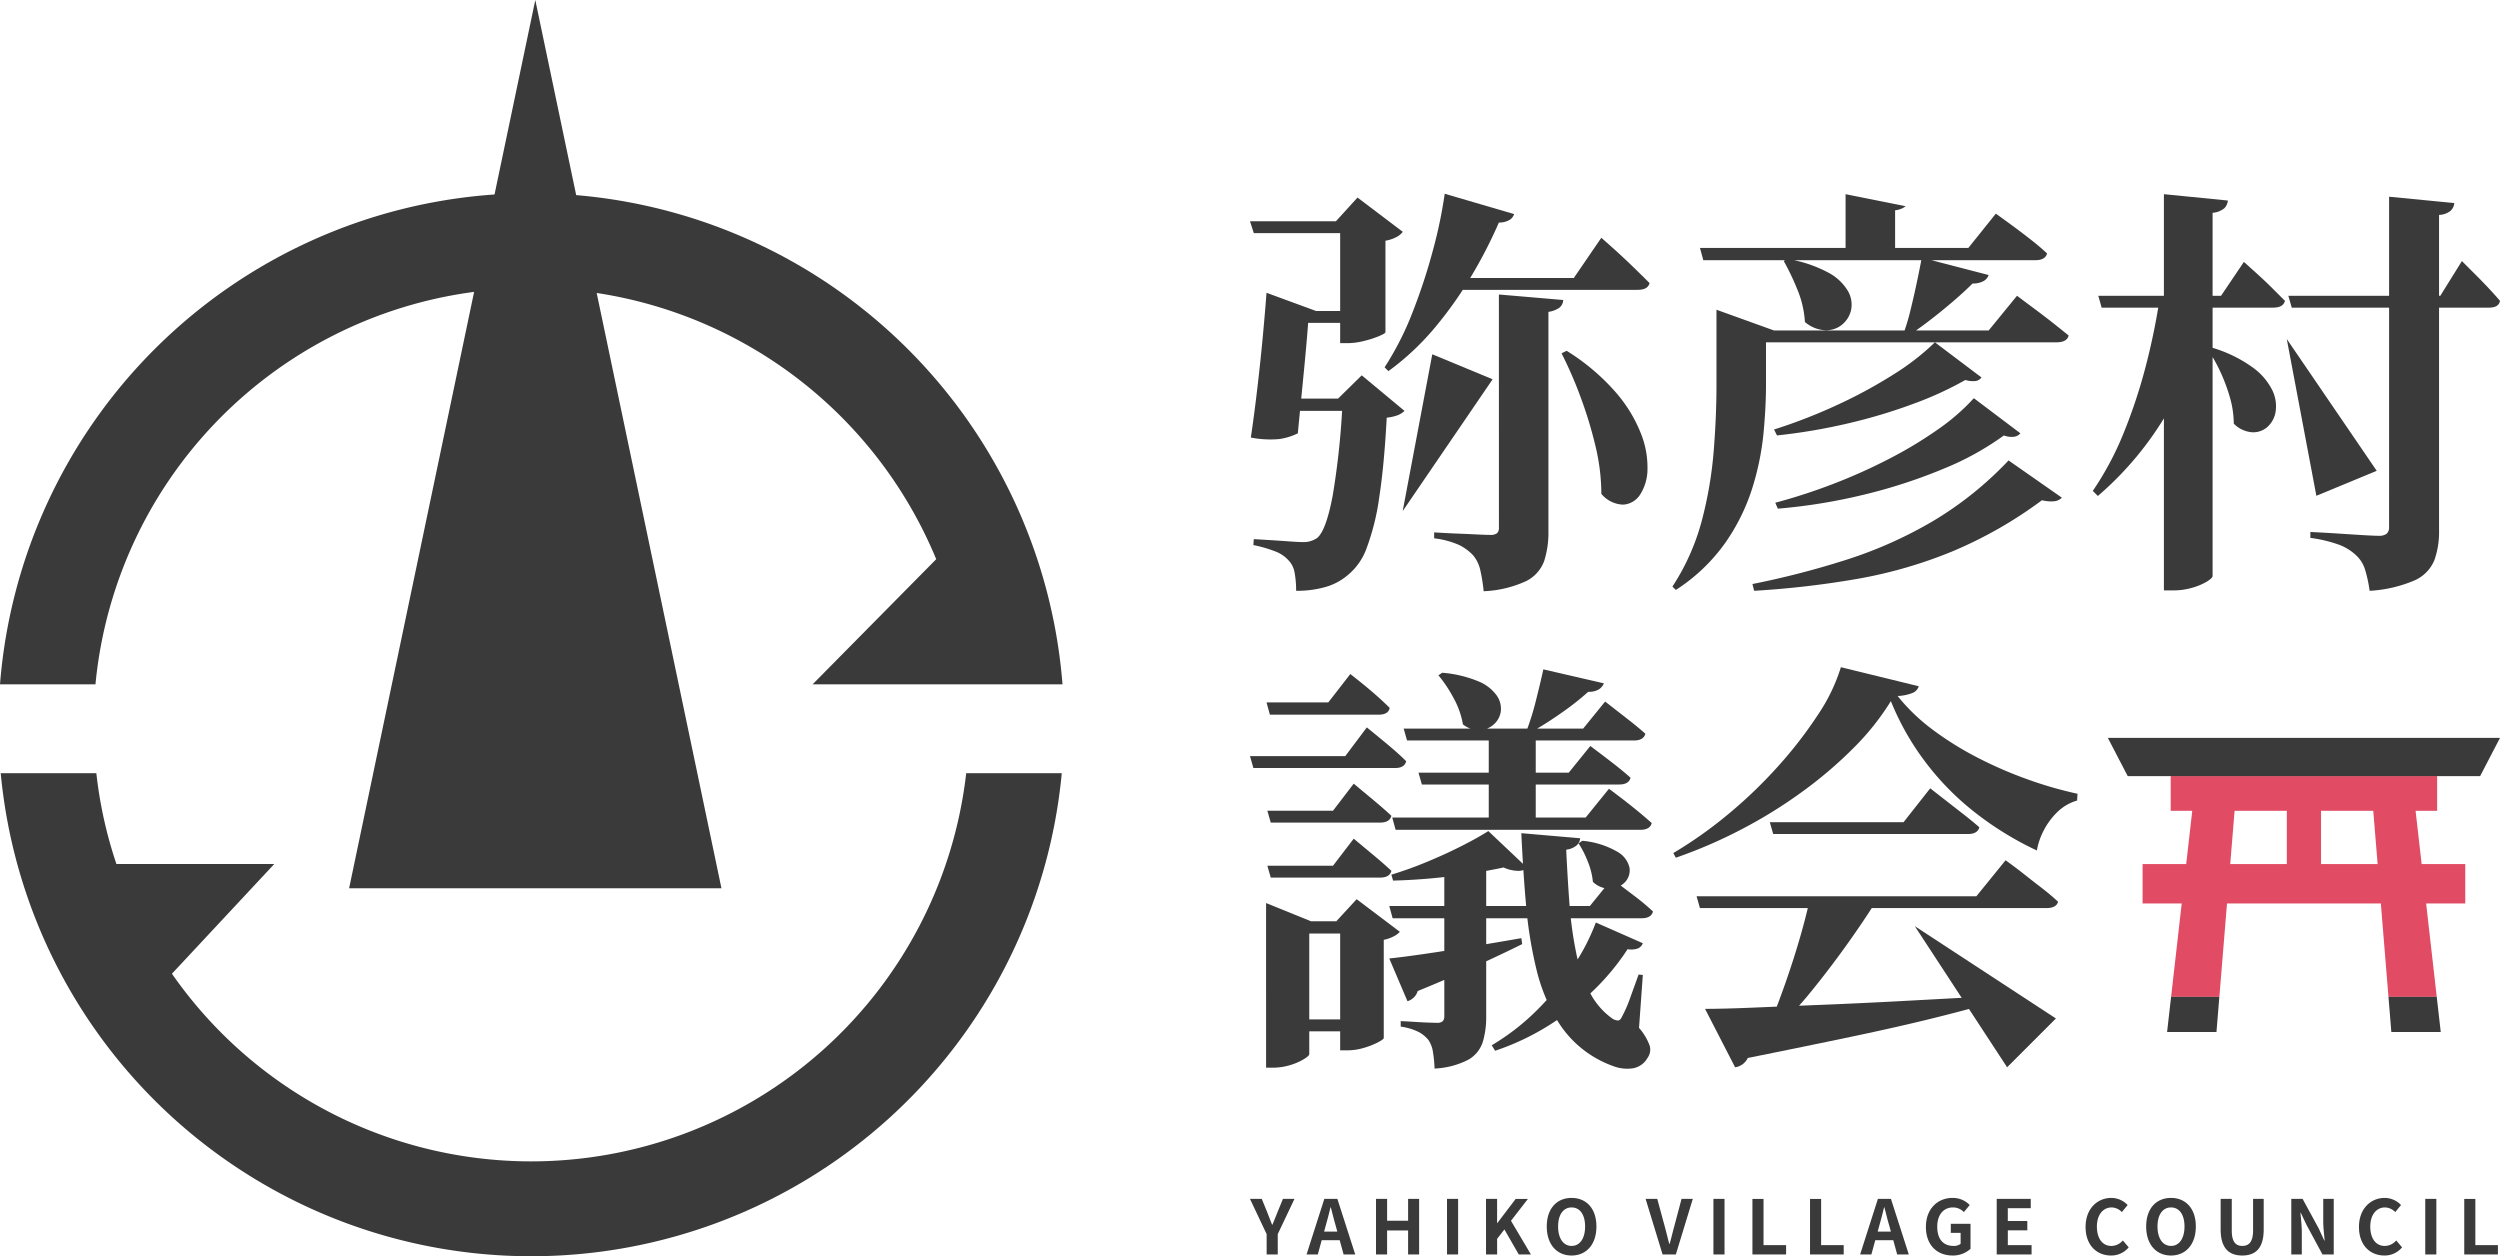 <svg xmlns="http://www.w3.org/2000/svg" width="400" height="201" viewBox="0 0 400 201"><g transform="translate(-120 -88.529)"><g transform="translate(320 119.529)"><path d="M2414.636,141.877v-3.319l9.21,3.319h-1.286v8.736q0,3.522-.406,7.789a43.455,43.455,0,0,1-1.8,8.737,32.184,32.184,0,0,1-4.3,8.7,28.643,28.643,0,0,1-7.924,7.553l-.542-.542a36.218,36.218,0,0,0,4.707-10.566,63.658,63.658,0,0,0,1.9-11.141q.441-5.588.441-10.464Zm-2.642-13.208h42.94l4.4-5.486q1.692,1.22,2.98,2.168t2.709,2.065q1.424,1.119,2.506,2.134-.271,1.084-1.9,1.083h-53.1Zm7.044,13.208h39.147l4.537-5.554q1.626,1.218,2.947,2.2t2.743,2.1q1.422,1.116,2.573,2.065-.272,1.085-1.964,1.084h-49.983Zm42.33,20.792,8.534,5.96a2.063,2.063,0,0,1-1.22.575,5.807,5.807,0,0,1-1.964-.169,68.181,68.181,0,0,1-14.358,8.195,73.164,73.164,0,0,1-15.069,4.369,147.232,147.232,0,0,1-16.627,1.93l-.272-1.084a138.007,138.007,0,0,0,15.273-3.962,68.123,68.123,0,0,0,13.647-6.129A55.946,55.946,0,0,0,2461.368,162.669Zm-11.785-18.9,7.451,5.621a1.4,1.4,0,0,1-.949.576,4.037,4.037,0,0,1-1.625-.169,55.412,55.412,0,0,1-8.263,3.792,85.726,85.726,0,0,1-10.5,3.15,92.19,92.19,0,0,1-11.378,1.93l-.475-.948a84.925,84.925,0,0,0,9.889-3.827,76.821,76.821,0,0,0,9.109-4.91A39.321,39.321,0,0,0,2449.583,143.773Zm6.231,8.94,7.45,5.621a1.655,1.655,0,0,1-.948.542,3.467,3.467,0,0,1-1.693-.2,45.615,45.615,0,0,1-9.55,5.283,84.08,84.08,0,0,1-12.6,4.131,89.987,89.987,0,0,1-14.02,2.3l-.406-.948a92.291,92.291,0,0,0,9.448-3.082,88.221,88.221,0,0,0,8.872-4,66.838,66.838,0,0,0,7.688-4.639A33.987,33.987,0,0,0,2455.814,152.713Zm-29.868-22.282a20.8,20.8,0,0,1,6.6,2.2,7.93,7.93,0,0,1,3.149,2.98,4.317,4.317,0,0,1,.474,3.013,4.2,4.2,0,0,1-1.456,2.337,3.99,3.99,0,0,1-2.709.88,5.385,5.385,0,0,1-3.217-1.32,15.961,15.961,0,0,0-1.219-5.215,39.38,39.38,0,0,0-2.168-4.538ZM2444.91,122a3.33,3.33,0,0,1-1.693.643v7.315h-7.925v-9.888m12.192,10.159,10.7,2.777a1.779,1.779,0,0,1-.847.982,3.433,3.433,0,0,1-1.727.373q-1.828,1.829-4.673,4.165t-5.554,4.165h-.948a33.38,33.38,0,0,0,1.219-3.962q.542-2.2,1.016-4.436T2447.484,130.227Z" transform="translate(-2340 -120)" fill="#3a3a3a"/><path d="M2485.614,136.323h7.857v1.084a59.407,59.407,0,0,1-6.4,17.1,52.323,52.323,0,0,1-11.413,13.85l-.812-.813a48.813,48.813,0,0,0,4.944-9.278,85,85,0,0,0,3.556-10.769A105.412,105.412,0,0,0,2485.614,136.323Zm-9.888,0h19.641l3.658-5.418q1.353,1.218,2.4,2.167t2.167,2.066l2,2q-.271,1.085-1.9,1.084h-27.429Zm10.5-16.255,10.227,1.016a1.964,1.964,0,0,1-.576,1.253,3.355,3.355,0,0,1-1.862.711v58.11q0,.339-.949.915a9.766,9.766,0,0,1-2.37.982,10.3,10.3,0,0,1-2.844.406h-1.626Zm7.789,24.585a21.4,21.4,0,0,1,6.434,3.149,9.978,9.978,0,0,1,3.115,3.624,5.836,5.836,0,0,1,.542,3.387,4.158,4.158,0,0,1-1.287,2.471,3.432,3.432,0,0,1-2.472.881,4.6,4.6,0,0,1-2.946-1.388,15.108,15.108,0,0,0-.61-4.166,27.828,27.828,0,0,0-1.523-4.1,24.512,24.512,0,0,0-1.931-3.455Zm12.123-8.33h24.314l3.454-5.554q1.285,1.287,2.269,2.269t2.032,2.1q1.048,1.116,1.795,2-.2,1.085-1.761,1.084h-31.562Zm16.119-15.848,10.43,1.015a1.9,1.9,0,0,1-.61,1.253,3.144,3.144,0,0,1-1.828.644v50.525a13.476,13.476,0,0,1-.745,4.707,6.063,6.063,0,0,1-3.115,3.217,21.1,21.1,0,0,1-7.248,1.693,21.537,21.537,0,0,0-.711-3.319,5.137,5.137,0,0,0-1.388-2.3,8.07,8.07,0,0,0-2.641-1.694,21.4,21.4,0,0,0-4.742-1.151v-.949q2.778.138,4.775.272t3.726.237q1.727.1,2.4.1a1.975,1.975,0,0,0,1.32-.338,1.4,1.4,0,0,0,.373-1.084Z" transform="translate(-2340 -120)" fill="#3a3a3a"/><path d="M2505.884,143.243l4.735,25.084,9.654-4Z" transform="translate(-2340 -120)" fill="#3a3a3a"/><path d="M2340,124.4h18.693v1.9h-18.084Zm9.414,14.358q-.068,1.559-.271,3.962t-.474,5.215q-.271,2.811-.542,5.52t-.474,4.876a9.729,9.729,0,0,1-2.946.914,16.032,16.032,0,0,1-4.572-.237q.542-3.657,1.05-7.991t.881-8.365q.371-4.027.575-6.806l7.924,2.912Zm5.418,14.02h-.745l3.793-3.726,6.841,5.69a3.262,3.262,0,0,1-1.051.677,6.858,6.858,0,0,1-1.794.407q-.406,7.586-1.186,12.664a38.045,38.045,0,0,1-2,8.127,9.891,9.891,0,0,1-3.048,4.4,9.467,9.467,0,0,1-3.556,1.9,16.625,16.625,0,0,1-4.707.61,15.681,15.681,0,0,0-.237-2.878,3.731,3.731,0,0,0-.982-2,5.451,5.451,0,0,0-2.2-1.456,20.969,20.969,0,0,0-3.421-.982l.068-.948q1.287.069,2.845.169t2.946.2q1.388.1,2,.1a3.793,3.793,0,0,0,2.371-.677q1.422-1.22,2.471-6.807A125.9,125.9,0,0,0,2354.832,152.781Zm-12.191,0h15.916v1.964h-15.916Zm1.761-14.02h14.02v1.9H2344.4Zm10.024-14.358h-.677l3.454-3.793,7.246,5.486a2.881,2.881,0,0,1-.981.813,5.787,5.787,0,0,1-1.795.609v14.629c0,.136-.351.351-1.05.644a16.259,16.259,0,0,1-2.439.778,10.729,10.729,0,0,1-2.539.339h-1.219Zm16.729-4.4,11.107,3.251a1.783,1.783,0,0,1-.644.881,3.234,3.234,0,0,1-1.794.474,75.664,75.664,0,0,1-4.166,8.161,62.986,62.986,0,0,1-5.926,8.466,41.229,41.229,0,0,1-7.585,7.145l-.61-.609a47.966,47.966,0,0,0,4.5-8.872,92.335,92.335,0,0,0,3.251-9.923A74.56,74.56,0,0,0,2371.155,120Zm8.669,16.119,10.295.881a1.676,1.676,0,0,1-.644,1.253,4.012,4.012,0,0,1-1.727.644v35.082a14.973,14.973,0,0,1-.677,4.775,5.832,5.832,0,0,1-2.879,3.217,17.883,17.883,0,0,1-6.807,1.625,26.706,26.706,0,0,0-.541-3.386,5.575,5.575,0,0,0-1.151-2.37,7.884,7.884,0,0,0-2.2-1.626,13.828,13.828,0,0,0-4.03-1.084v-.948q2.3.138,3.9.2t3.048.135q1.455.067,2,.068a1.716,1.716,0,0,0,1.118-.271,1.224,1.224,0,0,0,.3-.948Zm-8.263-2.641h20.25l4.4-6.434q1.625,1.422,2.844,2.54t2.506,2.37q1.285,1.254,2.37,2.337-.27,1.085-1.9,1.084h-30.477Zm19.1,11.649a34.714,34.714,0,0,1,7.823,6.6,22.715,22.715,0,0,1,4.063,6.637,14.609,14.609,0,0,1,1.05,5.757,7.614,7.614,0,0,1-1.185,4.029,3.462,3.462,0,0,1-2.709,1.592,4.712,4.712,0,0,1-3.488-1.727,33.058,33.058,0,0,0-.948-7.687,67.516,67.516,0,0,0-2.371-7.788,65.834,65.834,0,0,0-3.048-7.01Z" transform="translate(-2340 -120)" fill="#3a3a3a"/><path d="M2364.43,170.772l14.389-21.086-9.654-4Z" transform="translate(-2340 -120)" fill="#3a3a3a"/><path d="M2340,209.984h15.239l3.454-4.6q2.166,1.763,3.657,3.014t2.641,2.4q-.27,1.085-1.76,1.084h-22.689Zm2.573,26.414v-2.912l7.18,2.912h9.346v1.964h-9.617v19.3c0,.18-.295.451-.881.813a9.63,9.63,0,0,1-2.2.948,9.5,9.5,0,0,1-2.811.406h-1.016Zm.068-35.015h9.888l3.522-4.537q2.168,1.692,3.658,2.98t2.641,2.438q-.2,1.083-1.761,1.083h-17.406Zm.136,17.339h10.5l3.318-4.335,3.454,2.878q1.422,1.187,2.574,2.269-.272,1.085-1.828,1.084h-17.474Zm0,8.8h10.5l3.318-4.334,3.454,2.878q1.422,1.186,2.574,2.269-.272,1.084-1.828,1.083h-17.474Zm3.792,24.586H2358.9v1.9h-12.327Zm7.857-15.714h-.609l3.25-3.522,6.908,5.216a3.191,3.191,0,0,1-.948.711,5.974,5.974,0,0,1-1.625.575v15.714q0,.2-.982.711a12.652,12.652,0,0,1-2.269.88,9,9,0,0,1-2.506.373h-1.219Zm7.857-2.438h32.1l3.522-4.334q2.235,1.693,3.793,2.878a34.471,34.471,0,0,1,2.776,2.337q-.27,1.084-1.828,1.083h-39.824Zm0,8.4q1.962-.2,5.282-.677t7.45-1.151q4.131-.677,8.4-1.422l.136.948q-2.844,1.422-6.976,3.318t-9.753,4.2a2.232,2.232,0,0,1-.677,1.083,2.559,2.559,0,0,1-.948.542Zm15.848-20.386,6.231,5.893a2.244,2.244,0,0,1-1.524.474,5.954,5.954,0,0,1-2.269-.542q-2.169.476-5.148.948t-6.23.779q-3.252.3-6.3.372l-.271-.948a59.772,59.772,0,0,0,5.655-2.032q2.946-1.218,5.554-2.539T2378.131,221.972Zm-15.374-2.167h30.951l3.725-4.6q2.37,1.761,3.962,3.048t2.879,2.438q-.273,1.083-1.829,1.083H2363.3Zm8.33,7.111h6.705v24.721a13.846,13.846,0,0,1-.542,4.064,5.051,5.051,0,0,1-2.3,2.845,12.969,12.969,0,0,1-5.418,1.422,21.121,21.121,0,0,0-.27-2.709,4.517,4.517,0,0,0-.746-1.9,5.145,5.145,0,0,0-1.49-1.219,9.338,9.338,0,0,0-2.912-.88v-.881q1.422.069,2.438.136t1.964.1c.632.024,1.084.034,1.355.034a1.31,1.31,0,0,0,.982-.271,1.2,1.2,0,0,0,.237-.812Zm-6.5-21.334H2393.3l3.521-4.334q2.168,1.693,3.692,2.878t2.743,2.269q-.272,1.084-1.829,1.083h-36.3Zm2.37,7.044H2391l3.454-4.267q2.166,1.626,3.691,2.811t2.743,2.269q-.271,1.085-1.829,1.083H2367.5Zm3.794-15.984a19,19,0,0,1,5.824,1.389,6.663,6.663,0,0,1,2.912,2.269,3.691,3.691,0,0,1,.644,2.506,3.372,3.372,0,0,1-1.084,2.065,3.592,3.592,0,0,1-2.235.948,4.172,4.172,0,0,1-2.743-.914,13.375,13.375,0,0,0-1.524-4.267,21.2,21.2,0,0,0-2.4-3.59Zm7.45,9.076h7.517v15.036H2378.2Zm17.134,30.884,7.518,3.318a1.454,1.454,0,0,1-.745.813,3.128,3.128,0,0,1-1.693.135,37.524,37.524,0,0,1-5.147,6.3,42.692,42.692,0,0,1-7.179,5.723,40.191,40.191,0,0,1-8.872,4.233l-.542-.88a36.7,36.7,0,0,0,7.246-5.621,46.148,46.148,0,0,0,5.689-6.875A33.364,33.364,0,0,0,2395.333,236.6Zm-11.92-14.291,9.415.813a1.772,1.772,0,0,1-.576,1.151,3.243,3.243,0,0,1-1.659.677q.2,4.335.507,8.5a61.929,61.929,0,0,0,1.05,7.822,24.454,24.454,0,0,0,2.168,6.4,11.643,11.643,0,0,0,3.657,4.3,1.791,1.791,0,0,0,.948.305q.339-.033.609-.644a20.973,20.973,0,0,0,1.321-3.047q.711-1.965,1.321-3.658l.677.068-.609,8.466a8.836,8.836,0,0,1,1.727,2.912,2.29,2.29,0,0,1-.373,1.9,3.333,3.333,0,0,1-2.37,1.66,6.235,6.235,0,0,1-3.15-.372,17.18,17.18,0,0,1-8.906-7.281,28.708,28.708,0,0,1-3.386-8.365,67.926,67.926,0,0,1-1.625-10.193Q2383.684,228.272,2383.413,222.311Zm3.522-26.211,9.685,2.236a2.058,2.058,0,0,1-.779.948,3.005,3.005,0,0,1-1.727.406,41.911,41.911,0,0,1-4.063,3.217q-2.439,1.728-4.809,3.081h-1.016a42.631,42.631,0,0,0,1.524-4.909Q2386.461,198.268,2386.935,196.1Zm6.231,27.43a13.483,13.483,0,0,1,5.622,1.761,3.934,3.934,0,0,1,1.93,2.54,2.735,2.735,0,0,1-.677,2.269,3.373,3.373,0,0,1-2.3,1.084,3.844,3.844,0,0,1-2.879-1.084,11.586,11.586,0,0,0-.846-3.319,15.092,15.092,0,0,0-1.456-2.845Z" transform="translate(-2340 -120)" fill="#3a3a3a"/><path d="M2442.54,201.18a40.874,40.874,0,0,1-5.96,7.484,67.5,67.5,0,0,1-8.263,7.043,76.341,76.341,0,0,1-9.753,6.028,77.569,77.569,0,0,1-10.43,4.5l-.406-.745a68.166,68.166,0,0,0,8.8-6.231,74.275,74.275,0,0,0,8.026-7.721,67.763,67.763,0,0,0,6.332-8.2,28.846,28.846,0,0,0,3.658-7.585l12.462,3.048a1.719,1.719,0,0,1-.948,1.049,7.107,7.107,0,0,1-2.438.508,30.389,30.389,0,0,0,5.688,5.452,50.867,50.867,0,0,0,7.213,4.47,65.34,65.34,0,0,0,7.992,3.454,62.879,62.879,0,0,0,7.891,2.269l-.068,1.084a7.5,7.5,0,0,0-3.149,1.829,11.38,11.38,0,0,0-2.168,2.912,10.868,10.868,0,0,0-1.117,3.251,51.221,51.221,0,0,1-9.787-5.994,43.394,43.394,0,0,1-8.025-8.127A42.46,42.46,0,0,1,2442.54,201.18ZM2411.452,232.4h44.769l4.673-5.756q1.692,1.218,3.014,2.269t2.777,2.167q1.455,1.117,2.607,2.2-.271,1.016-1.9,1.016h-55.4Zm1.355,18.016q3.048,0,7.789-.2t10.768-.44q6.029-.237,12.971-.61t14.324-.779l.068,1.016q-4.2,1.22-9.685,2.574t-12.733,2.879q-7.248,1.522-16.661,3.419a2.654,2.654,0,0,1-2.032,1.491Zm16.729-17.406H2440.3q-2.169,3.455-4.91,7.281t-5.554,7.281a55.916,55.916,0,0,1-5.385,5.824h-1.49q.813-1.963,1.761-4.5t1.863-5.316q.913-2.776,1.693-5.554T2429.536,233.012Zm-6.366-12.462h21.4l4.266-5.418q1.557,1.218,2.777,2.167l2.608,2.032q1.386,1.085,2.472,2.032-.272,1.084-1.829,1.083h-31.154Z" transform="translate(-2340 -120)" fill="#3a3a3a"/><path d="M2446.37,237.189l14.768,22.576,7.808-7.808Z" transform="translate(-2340 -120)" fill="#3a3a3a"/><path d="M2534.441,227.253h-6.978l-.853-7.5-.064-.557-.052-.465h3.447v-5.558h-42.628v5.558h3.448l-.116,1.022h0l-.853,7.5h-6.979v6.3h6.263l-.085.742-.043.37-1.572,13.832h7.723l1.13-13.832.031-.37.06-.742h24.615l.061.742.029.37,1.13,13.832h7.724l-1.574-13.832-.125-1.112h6.261Zm-28.551-7.5v7.5h-9.054l.614-7.5.083-1.022h8.357Zm5.475,7.5v-8.522h8.357l.085,1.022.613,7.5Z" transform="translate(-2340 -120)" fill="#e14b64"/><path d="M2487.374,248.5l-.639,5.622h7.9l.46-5.622h-7.725Zm-10.119-41.437,3.18,6.114h56.385l3.18-6.114Zm52.624,41.437h-7.723l.459,5.622h7.905l-.64-5.622Z" transform="translate(-2340 -120)" fill="#3a3a3a"/><path d="M-97.434,0h1.776V-3.252l2.676-5.64H-94.83l-.888,2.172c-.252.66-.516,1.284-.792,1.968h-.048c-.276-.684-.516-1.308-.768-1.968l-.888-2.172H-100.1l2.664,5.64Zm9.456-4.632c.264-.924.528-1.932.756-2.9h.06c.252.96.492,1.98.768,2.9l.264.972h-2.112ZM-91.05,0h1.8l.624-2.28h2.88L-85.122,0h1.86l-2.856-8.892h-2.088Zm11.112,0h1.776V-3.84h3.36V0h1.764V-8.892H-74.8v3.5h-3.36v-3.5h-1.776Zm11.364,0H-66.8V-8.892h-1.776Zm6.24,0h1.776V-2.5L-59.394-4l2.3,4h1.944l-3.192-5.388,2.712-3.5h-1.956l-2.94,3.864h-.036V-8.892h-1.776Zm13.692.168c2.352,0,3.972-1.764,3.972-4.644s-1.62-4.572-3.972-4.572-3.972,1.68-3.972,4.572S-50.994.168-48.642.168Zm0-1.536c-1.32,0-2.16-1.212-2.16-3.108s.84-3.048,2.16-3.048,2.16,1.14,2.16,3.048S-47.322-1.368-48.642-1.368ZM-34.086,0h2.124l2.712-8.892h-1.8L-32.2-4.56c-.276.984-.468,1.872-.756,2.868h-.06c-.276-1-.468-1.884-.744-2.868l-1.176-4.332H-36.8Zm8.136,0h1.776V-8.892H-25.95Zm6.24,0h5.388V-1.488h-3.612v-7.4H-19.71Zm9.216,0h5.388V-1.488H-8.718v-7.4h-1.776ZM.594-4.632c.264-.924.528-1.932.756-2.9h.06c.252.96.492,1.98.768,2.9l.264.972H.33ZM-2.478,0h1.8l.624-2.28h2.88L3.45,0H5.31L2.454-8.892H.366ZM12.306.168A4.182,4.182,0,0,0,15.186-.9V-4.908H12.03v1.452H13.6V-1.7a1.778,1.778,0,0,1-1.1.336c-1.752,0-2.64-1.164-2.64-3.1,0-1.908,1.032-3.06,2.508-3.06a2.38,2.38,0,0,1,1.752.744l.936-1.128a3.737,3.737,0,0,0-2.748-1.14c-2.364,0-4.26,1.716-4.26,4.644C8.046-1.44,9.894.168,12.306.168ZM19.374,0h5.58V-1.488h-3.8V-3.864h3.12V-5.352H21.15V-7.4h3.672V-8.892H19.374ZM37.662.168A3.594,3.594,0,0,0,40.494-1.14l-.936-1.1a2.449,2.449,0,0,1-1.836.876c-1.4,0-2.316-1.164-2.316-3.1,0-1.908,1.008-3.06,2.352-3.06A2.339,2.339,0,0,1,39.4-6.78l.924-1.128a3.622,3.622,0,0,0-2.6-1.14c-2.244,0-4.128,1.716-4.128,4.644C33.594-1.44,35.418.168,37.662.168Zm9.6,0c2.352,0,3.972-1.764,3.972-4.644s-1.62-4.572-3.972-4.572S43.29-7.368,43.29-4.476,44.91.168,47.262.168Zm0-1.536c-1.32,0-2.16-1.212-2.16-3.108s.84-3.048,2.16-3.048,2.16,1.14,2.16,3.048S48.582-1.368,47.262-1.368ZM58.662.168c2.172,0,3.432-1.212,3.432-4.164v-4.9h-1.7V-3.84c0,1.848-.672,2.472-1.728,2.472-1.032,0-1.68-.624-1.68-2.472V-8.892H55.206V-4C55.206-1.044,56.5.168,58.662.168ZM66.51,0h1.68V-3.564c0-1.02-.132-2.136-.216-3.1h.06l.9,1.908L71.5,0h1.8V-8.892h-1.68V-5.34c0,1.008.144,2.184.228,3.108h-.06L70.9-4.152l-2.58-4.74H66.51ZM81.4.168A3.594,3.594,0,0,0,84.234-1.14l-.936-1.1a2.449,2.449,0,0,1-1.836.876c-1.4,0-2.316-1.164-2.316-3.1,0-1.908,1.008-3.06,2.352-3.06a2.339,2.339,0,0,1,1.644.744l.924-1.128a3.622,3.622,0,0,0-2.6-1.14c-2.244,0-4.128,1.716-4.128,4.644C77.334-1.44,79.158.168,81.4.168ZM87.942,0h1.776V-8.892H87.942Zm6.24,0H99.57V-1.488H95.958v-7.4H94.182Z" transform="translate(100.098 169.714)" fill="#3a3a3a"/></g><path d="M2225,274.349a70.039,70.039,0,0,1-57.49-30.024l16.373-17.553h-25.256a69.239,69.239,0,0,1-3.213-14.536h-15.3a85.258,85.258,0,0,0,169.77,0h-15.291A70.067,70.067,0,0,1,2225,274.349Zm7.19-154.6-6.543-31.218-6.521,31.114A85.278,85.278,0,0,0,2140,198.024h15.274a70.062,70.062,0,0,1,60.585-62.794l-20,95.417h59.572l-19.962-95.242A70.207,70.207,0,0,1,2289.793,178l-19.782,20.027H2310l0,0A85.273,85.273,0,0,0,2232.19,119.747Z" transform="translate(-2020)" fill="#3a3a3a"/></g></svg>